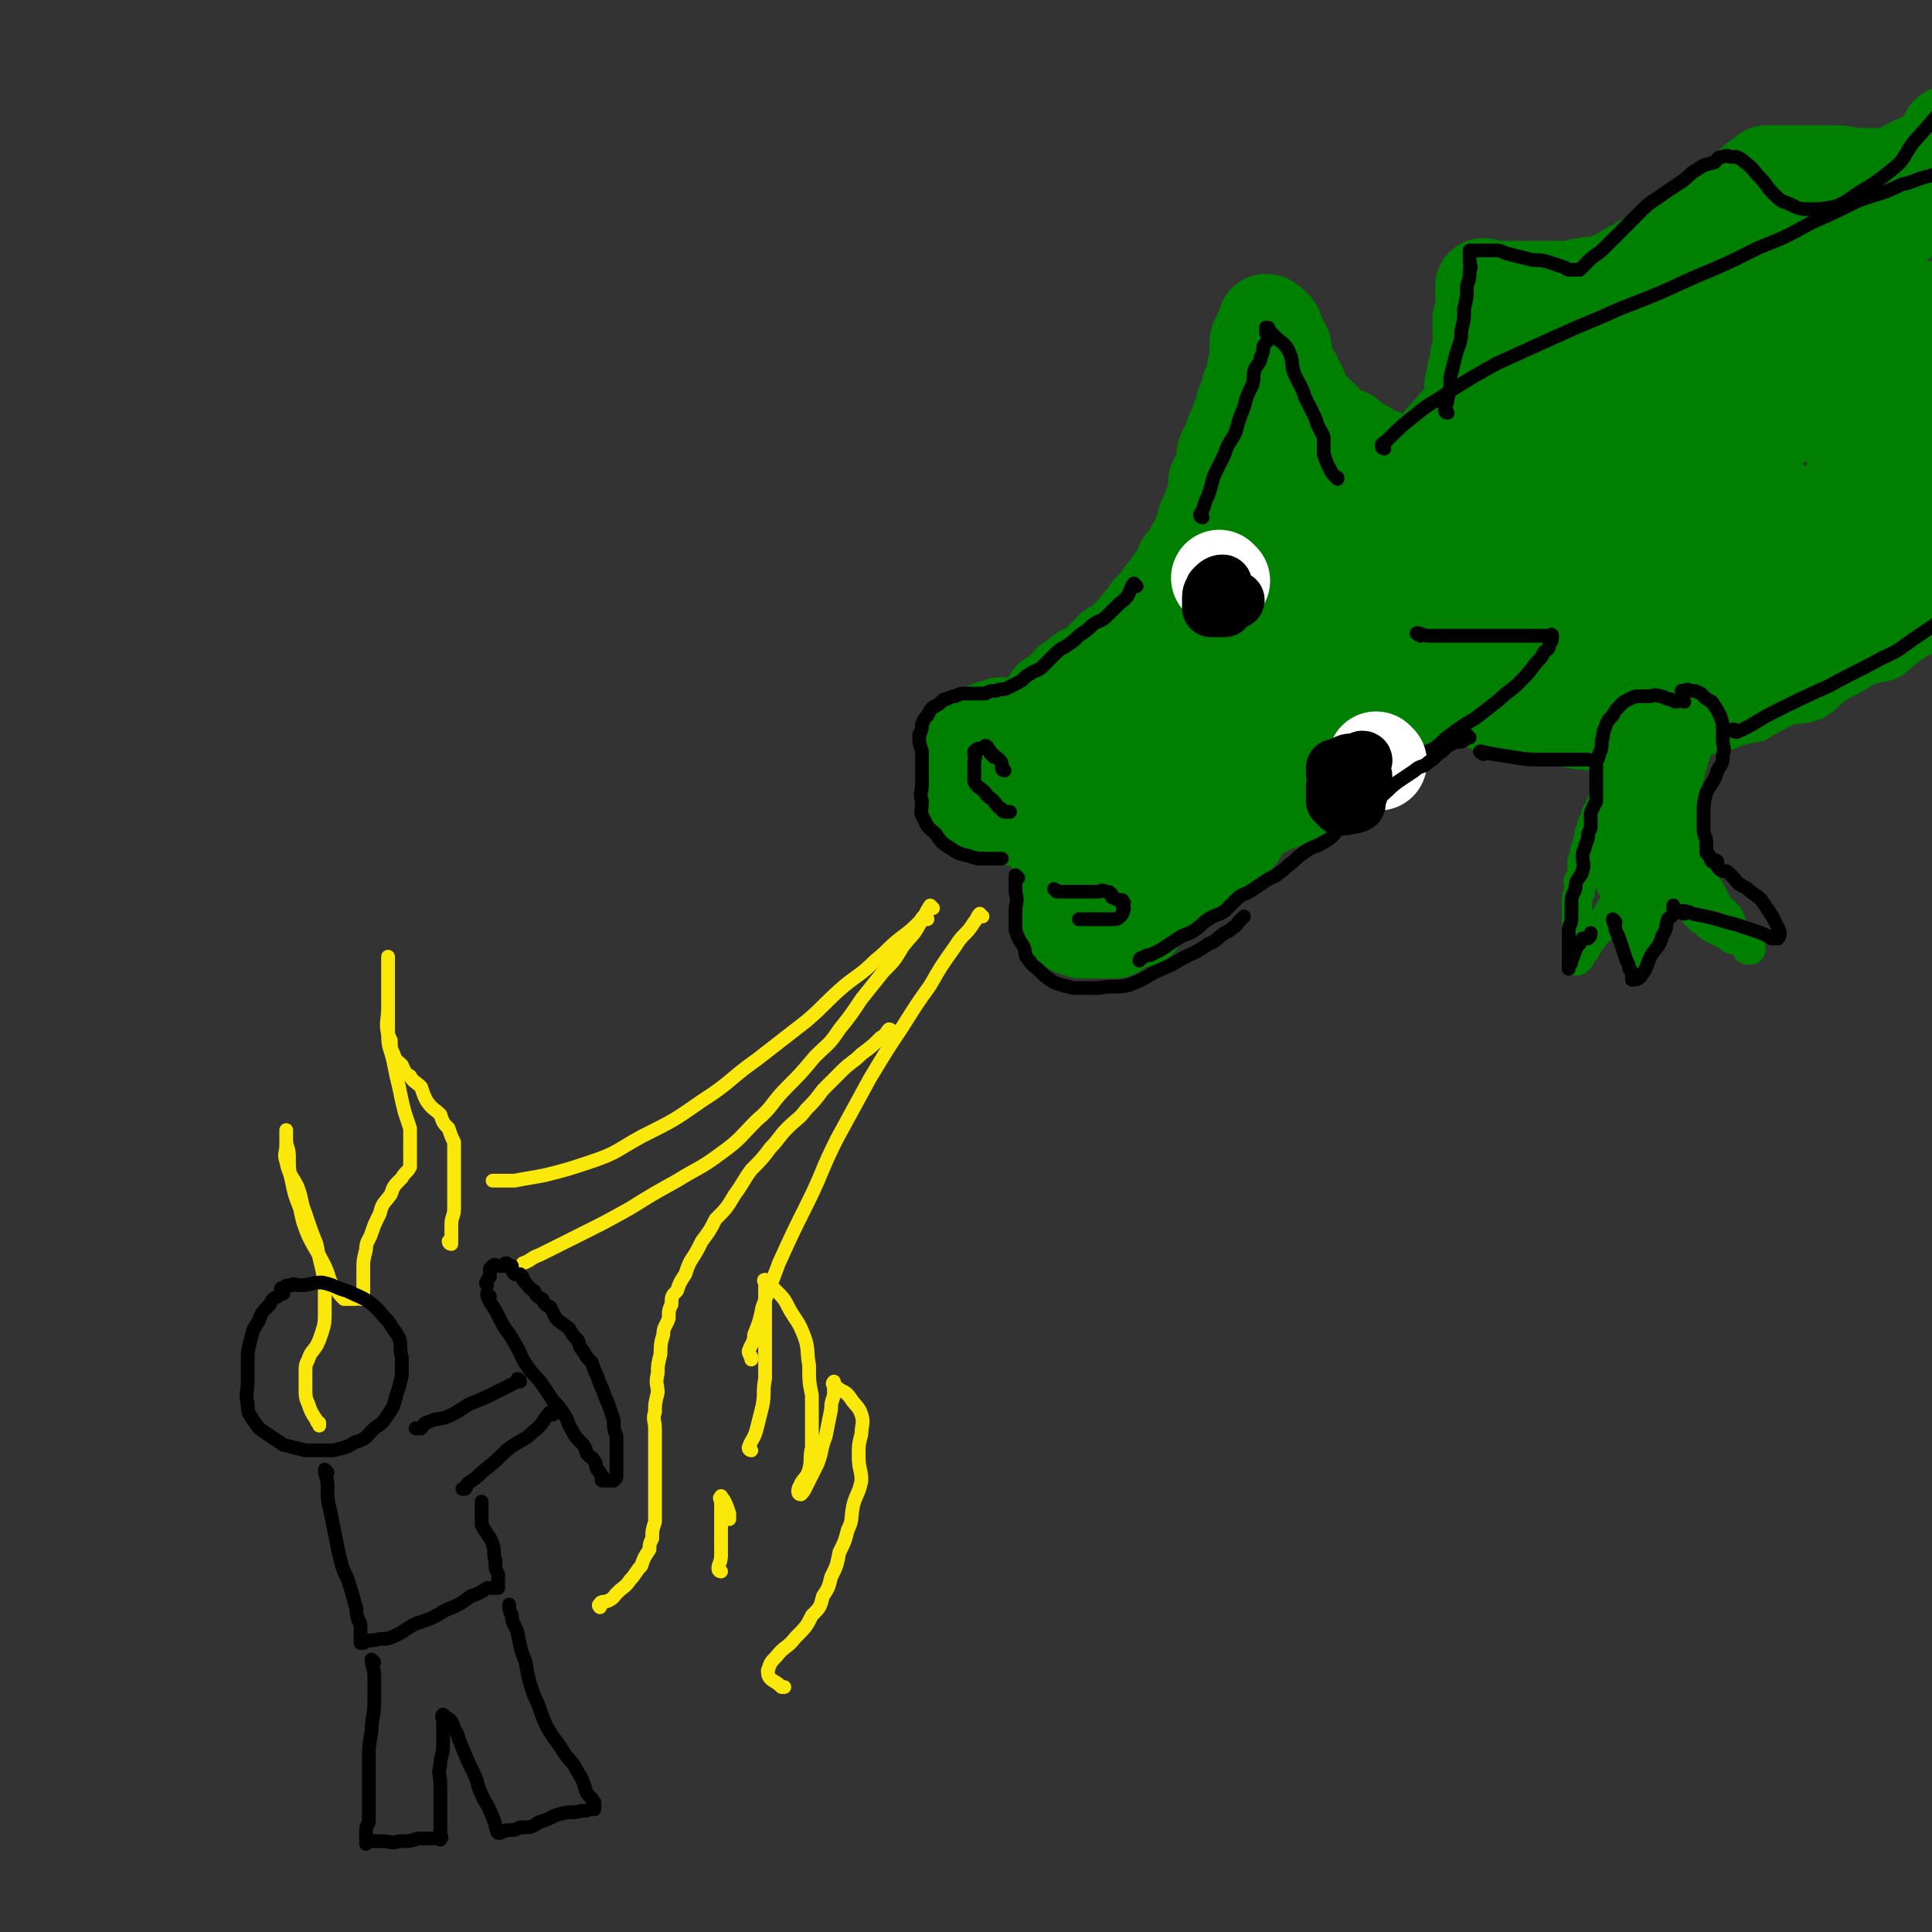 <svg viewBox='0 0 702 702' version='1.1' xmlns='http://www.w3.org/2000/svg' xmlns:xlink='http://www.w3.org/1999/xlink'><rect x="0" y="0" width="702" height="702" fill="#333333" stroke="none"/><g fill='none' stroke='rgb(0,128,0)' stroke-width='35' stroke-linecap='round' stroke-linejoin='round'><path d='M373,264c0,0 -1,-1 -1,-1 0,0 0,1 -1,1 0,0 0,0 -1,0 -1,0 -1,0 -3,0 -1,0 -1,0 -2,0 -1,0 -1,-1 -2,0 -1,0 -1,1 -2,1 0,0 -1,-1 -1,0 0,0 0,1 -1,1 0,0 -1,-1 -2,0 0,0 0,0 -1,1 0,0 0,0 -1,1 0,0 0,0 -1,1 0,0 0,0 -1,1 0,0 0,0 -1,1 0,1 1,1 0,2 0,0 0,0 -1,1 0,0 1,0 0,1 0,1 0,1 0,2 -1,0 0,0 0,1 0,1 0,1 0,2 0,1 0,1 0,1 0,1 0,1 0,1 0,1 0,1 0,2 0,0 0,0 0,1 0,0 0,0 0,1 0,0 0,0 0,1 0,0 0,0 0,1 0,1 -1,1 0,2 0,0 0,0 0,1 1,0 1,0 2,1 0,0 -1,0 0,1 0,0 1,0 2,1 0,0 0,1 1,1 0,0 1,-1 2,0 0,0 0,0 1,1 1,0 1,0 2,1 0,0 0,0 1,0 1,0 1,0 2,0 1,0 1,0 2,0 1,0 1,0 2,0 0,0 0,0 1,0 1,0 1,0 2,0 1,0 1,0 2,0 0,0 0,0 1,0 1,0 1,0 2,0 0,0 0,0 0,0 1,0 1,0 1,1 1,0 1,-1 1,0 1,0 0,1 0,1 1,0 1,0 1,0 1,0 0,0 0,1 1,0 1,0 1,1 1,0 0,1 0,1 1,0 1,-1 1,0 1,0 0,0 0,1 0,0 0,0 0,1 1,0 1,0 1,1 1,0 1,0 2,1 0,1 0,1 1,2 0,0 -1,1 -1,1 1,0 2,-1 2,0 0,0 0,0 -1,1 0,1 0,1 0,1 1,1 1,1 2,1 0,0 0,0 1,1 0,0 -1,0 -1,1 0,0 0,1 0,1 1,0 1,-1 1,0 1,0 0,0 0,1 0,1 0,1 0,2 0,0 0,0 0,1 0,0 0,0 0,1 0,0 1,1 1,1 -1,0 -1,0 -2,1 0,0 0,0 0,1 0,0 0,0 0,1 0,1 0,1 0,2 0,0 0,0 0,1 0,0 0,0 0,1 0,0 0,0 0,1 0,0 0,0 0,1 0,0 0,0 0,1 0,0 0,0 0,1 0,0 0,0 0,1 0,0 0,0 0,1 1,0 1,0 1,1 1,0 1,0 1,1 1,0 1,0 1,1 1,0 1,-1 2,0 0,0 0,1 1,1 0,0 1,0 2,0 0,0 0,0 1,0 0,0 0,0 1,0 1,0 1,0 2,0 0,0 0,0 0,0 1,0 1,0 2,0 0,0 0,0 1,0 0,0 0,0 1,0 1,0 1,0 2,0 0,-1 0,-1 1,-1 0,-1 0,-1 0,-1 1,-1 1,-1 2,-2 0,0 0,0 1,-1 0,0 0,0 0,0 1,-1 0,-1 0,-2 '/><path d='M369,266c0,0 -1,-1 -1,-1 1,0 2,0 4,0 1,-1 1,-1 3,-2 2,-2 2,-3 5,-5 2,-1 2,-1 5,-3 3,-1 3,-1 6,-3 3,-1 2,-1 5,-3 2,0 2,1 4,0 1,-1 1,-1 2,-2 0,-1 0,-1 1,-1 0,-1 0,-1 1,-1 0,-1 0,-1 1,-1 0,-1 -1,-1 -1,-1 '/><path d='M414,334c0,0 -1,0 -1,-1 1,-1 2,-1 4,-3 2,-1 2,-2 4,-4 2,-1 2,-1 4,-3 2,-2 2,-2 4,-4 2,-2 2,-2 4,-4 2,-1 2,-1 4,-3 2,-1 2,-1 4,-2 2,-2 2,-2 4,-4 1,-1 1,0 3,-1 0,-1 0,-1 1,-2 0,0 0,0 1,0 0,-1 0,-2 1,-2 0,-1 -1,0 -1,0 '/><path d='M383,255c0,0 -1,0 -1,-1 0,0 1,0 2,0 1,-1 1,-1 2,-2 1,-2 1,-2 3,-4 2,-1 2,-1 4,-3 1,-1 1,0 3,-1 2,-2 2,-2 4,-3 1,-2 1,-2 3,-3 1,-2 1,-2 3,-3 1,-1 2,0 3,-1 1,-1 0,-2 2,-3 0,-1 1,-1 2,-1 0,-1 0,-1 1,-2 0,-1 0,-1 1,-1 0,-1 0,-1 0,-1 1,-1 1,-1 2,-2 0,0 0,0 0,0 1,-1 1,-1 1,-1 1,-1 0,-1 0,-1 1,-1 1,-1 1,-1 1,-1 1,-1 1,-1 1,0 1,0 1,0 1,-1 1,-1 2,-1 0,-1 0,-1 1,-1 0,-1 -1,-2 -1,-2 1,-1 1,0 2,0 0,0 0,-1 0,-1 1,-1 0,-1 0,-1 1,-1 1,0 1,0 1,-1 0,-1 0,-2 1,0 1,1 1,1 1,0 1,-1 2,-1 0,-1 -1,-1 -1,-2 1,-1 1,-1 1,-1 1,-1 1,0 1,0 1,-1 0,-2 0,-4 1,0 1,0 1,0 1,-1 1,-1 1,-2 1,-1 1,-1 2,-2 0,-1 0,-1 0,-2 1,-1 1,-1 2,-2 0,-2 0,-2 1,-3 0,-2 0,-2 1,-4 0,-1 0,0 0,-1 1,-2 1,-2 2,-4 0,-1 0,-1 1,-2 0,-2 0,-2 1,-3 0,-2 0,-2 1,-3 0,-1 -1,-1 -1,-2 1,-1 1,-1 1,-2 1,-2 1,-2 2,-4 0,-1 0,0 1,-1 0,-1 -1,-1 -1,-2 0,0 0,0 0,-1 1,0 1,0 1,0 1,-1 0,-1 0,-2 1,0 1,0 1,0 1,-1 0,-1 0,-2 1,-1 1,-1 2,-2 0,-1 -1,-1 -1,-1 1,-2 1,-2 2,-3 0,-1 0,-1 0,-2 1,-2 1,-2 2,-3 0,-2 0,-2 0,-3 1,-1 1,-1 1,-2 1,-2 1,-2 1,-4 1,-1 1,-1 1,-2 1,-2 1,-2 1,-3 1,-1 0,-1 0,-2 1,-2 1,-2 1,-3 0,-1 0,-1 0,-1 0,-1 0,-1 0,-2 0,-1 0,-1 0,-1 0,-1 0,-1 0,-1 0,-1 0,-1 0,-2 1,-1 1,-1 1,-2 1,-1 1,-2 1,-2 1,-1 1,0 1,0 1,-1 0,-1 0,-2 0,0 0,-1 0,-1 1,0 1,1 1,1 1,0 1,0 1,1 1,0 1,0 1,1 1,0 0,0 0,1 1,2 1,2 1,3 1,1 2,1 2,2 1,1 0,1 0,1 0,2 0,2 0,3 1,1 1,1 1,2 1,1 1,1 1,2 1,2 1,2 2,3 0,1 -1,1 -1,1 1,1 1,1 1,2 1,1 1,0 2,1 0,1 0,2 0,3 1,1 1,0 1,1 1,0 0,0 0,1 1,1 1,1 3,2 0,0 0,0 0,1 1,1 1,1 2,2 0,1 0,1 1,1 0,0 0,-1 1,0 0,1 0,1 1,2 0,1 0,1 0,1 1,0 1,0 1,0 1,0 0,1 0,1 1,1 1,0 1,0 1,0 1,0 1,0 1,0 0,1 0,1 1,1 1,0 1,0 1,0 0,1 0,1 1,0 1,0 2,0 0,0 0,0 0,0 0,0 0,1 0,1 1,1 1,0 1,0 1,0 1,-1 2,0 0,0 0,1 0,2 1,1 1,0 2,1 1,0 1,1 1,1 1,0 1,0 2,0 0,0 0,0 1,0 0,0 0,0 0,1 1,0 1,1 1,1 1,0 1,0 1,0 1,0 1,1 1,1 1,0 1,0 1,0 1,0 1,0 1,0 1,0 1,0 1,0 1,0 0,1 0,1 1,0 1,-1 2,0 0,0 0,1 1,1 0,1 0,1 0,1 1,0 1,1 1,1 1,0 1,0 2,0 1,0 1,0 1,1 1,0 1,0 1,1 1,0 1,0 1,1 1,0 1,0 2,1 1,0 1,0 1,1 2,1 2,1 4,2 1,0 1,-1 3,0 1,0 0,1 1,2 2,1 2,0 4,1 1,0 1,1 3,1 1,0 1,-1 2,0 1,0 1,1 2,1 2,0 2,0 5,0 0,0 1,0 1,0 1,0 1,1 2,1 1,0 1,0 2,0 2,0 2,0 3,0 1,0 1,0 1,0 1,0 1,0 1,0 1,0 1,0 1,0 1,0 1,0 2,0 1,0 1,0 2,0 0,0 0,0 1,0 0,0 0,0 1,0 1,0 1,0 1,0 1,0 1,0 2,0 1,0 1,0 2,0 0,0 0,0 1,0 0,0 0,0 0,0 1,0 1,0 1,0 1,0 1,0 1,1 1,1 1,1 1,2 0,1 0,1 0,2 0,0 0,0 0,1 0,1 0,1 0,2 0,0 0,0 0,1 0,1 0,1 0,2 0,1 0,1 0,1 0,2 0,2 0,3 0,1 0,1 0,1 0,1 0,1 0,2 0,1 0,1 -1,2 0,1 0,1 -1,2 0,1 -1,1 -1,2 -1,1 0,1 -1,3 0,1 0,2 -1,3 -1,2 -1,1 -2,3 -1,2 -2,2 -3,4 -2,2 -1,3 -3,5 -2,3 -2,3 -4,5 -2,2 -1,2 -3,4 -2,2 -2,1 -4,3 -2,2 -1,2 -3,4 -2,2 -2,2 -4,4 -2,2 -3,2 -5,4 -2,1 -1,2 -3,3 -2,2 -2,1 -4,3 -3,2 -3,2 -5,4 -3,2 -3,2 -5,4 -2,2 -3,1 -5,3 -3,2 -2,2 -5,4 -2,2 -3,1 -5,3 -3,1 -3,1 -5,3 -3,2 -2,2 -5,4 -3,2 -3,1 -6,3 -3,2 -3,2 -6,4 -4,2 -4,2 -8,4 -5,2 -5,2 -9,4 -4,2 -4,3 -7,5 -4,2 -4,2 -7,4 -4,2 -4,2 -7,4 -3,2 -3,2 -6,3 -3,1 -3,2 -6,3 -2,1 -2,1 -5,2 -2,0 -2,0 -4,1 -1,0 -1,0 -2,1 0,0 0,0 -1,0 -1,0 -1,0 -1,0 0,0 0,0 -1,0 -1,-1 -1,-1 -2,-1 -1,-2 -1,-2 -2,-4 -1,-2 -1,-2 -2,-5 -1,-3 0,-3 -1,-7 0,-3 0,-3 0,-7 1,-4 1,-4 2,-8 1,-4 1,-5 3,-9 2,-4 2,-4 5,-8 3,-3 3,-3 6,-7 3,-3 3,-3 6,-7 3,-3 3,-3 7,-7 4,-3 4,-3 8,-7 3,-3 4,-2 7,-6 3,-3 3,-3 7,-7 3,-3 3,-3 7,-7 3,-3 3,-3 6,-6 3,-3 3,-3 7,-7 2,-2 2,-2 5,-4 2,-3 1,-3 4,-5 1,-3 2,-2 4,-4 1,-2 0,-2 1,-3 1,-1 2,0 2,-1 1,-1 1,-1 1,-2 1,-1 1,-1 1,-1 2,-1 2,0 4,0 2,0 2,0 4,0 2,0 2,-1 4,0 2,0 2,1 5,2 2,1 2,1 5,3 2,2 2,2 5,5 1,2 1,2 1,4 1,2 1,3 1,5 1,3 0,3 0,6 0,4 1,4 0,7 -1,4 -1,4 -3,7 -2,4 -2,4 -5,7 -4,4 -4,5 -8,8 -6,5 -6,5 -12,9 -7,4 -7,4 -14,8 -8,5 -8,5 -17,9 -8,5 -8,5 -17,9 -7,4 -8,4 -16,7 -5,2 -6,2 -11,4 -3,1 -3,2 -6,4 -1,0 -1,1 -1,1 0,0 0,0 1,0 0,0 0,0 0,0 7,-3 7,-3 13,-6 9,-4 9,-4 18,-9 8,-5 8,-5 16,-11 8,-6 9,-5 16,-12 7,-5 7,-6 12,-12 4,-5 4,-5 8,-11 3,-4 3,-4 5,-9 1,-3 0,-4 0,-8 1,-3 1,-3 1,-7 1,-3 1,-3 0,-7 0,-2 0,-2 -1,-3 -1,-3 -1,-3 -2,-5 -1,-2 -1,-2 -2,-3 -1,-2 -1,-2 -2,-3 -1,-2 -1,-2 -3,-3 -2,-2 -2,-2 -4,-3 -2,-2 -1,-2 -3,-3 -2,-2 -2,-2 -4,-3 -2,-2 -2,-1 -4,-2 -1,-1 -1,-2 -3,-2 -1,-1 -1,0 -2,0 -1,0 -2,-1 -3,0 -3,2 -3,3 -6,6 -5,6 -4,6 -8,13 -5,8 -5,8 -9,17 -5,8 -4,8 -9,16 -5,8 -6,8 -11,16 -5,6 -5,6 -10,13 -4,4 -5,4 -9,8 -4,4 -3,4 -7,7 -2,3 -2,3 -5,5 -1,1 -2,1 -2,2 2,1 3,1 6,1 8,0 9,0 17,-1 11,-3 11,-3 22,-8 11,-5 11,-5 22,-11 10,-5 10,-5 19,-11 9,-5 9,-6 17,-12 6,-5 7,-4 12,-10 5,-4 4,-5 9,-10 3,-3 4,-3 8,-7 3,-3 3,-3 6,-7 1,-1 0,-1 1,-2 1,-1 2,-2 2,-2 0,2 -1,3 -1,6 0,3 1,3 0,6 0,4 -1,4 -2,7 -1,4 -1,4 -3,7 -2,3 -2,3 -4,6 -3,3 -3,3 -6,5 -4,4 -4,4 -8,7 -1,1 -1,1 -2,2 0,0 0,0 0,0 '/></g>
<g fill='none' stroke='rgb(0,128,0)' stroke-width='11' stroke-linecap='round' stroke-linejoin='round'><path d='M540,172c0,0 -1,0 -1,-1 0,0 0,-1 0,-1 1,-3 1,-3 2,-6 2,-4 2,-4 3,-8 2,-3 2,-3 3,-6 2,-4 1,-5 2,-9 1,-3 1,-3 2,-5 1,-4 2,-3 2,-7 1,-2 1,-3 1,-6 1,-1 1,-1 1,-3 1,-2 1,-2 1,-4 1,-2 0,-2 0,-3 0,-1 0,-1 0,-2 0,-1 0,-2 0,-2 0,-1 1,0 1,0 1,0 1,0 2,0 2,0 2,0 4,0 2,0 2,0 4,0 2,0 2,0 3,0 2,0 2,0 3,0 2,0 2,0 3,0 2,0 2,0 3,0 2,0 2,0 3,0 1,0 1,1 2,1 2,0 2,0 3,0 2,0 2,0 3,0 2,0 2,0 3,0 2,0 2,0 4,0 3,0 3,0 6,0 2,0 1,-1 3,-1 3,-1 4,0 7,-1 2,-1 2,-1 4,-2 3,-1 2,-2 4,-3 2,-2 2,-2 4,-3 2,-1 2,0 3,-1 2,-1 1,-2 2,-3 1,-1 1,-1 2,-1 1,-1 1,-1 1,-1 0,-1 0,-1 0,-2 1,0 1,0 2,-1 0,0 -1,0 -1,-1 0,0 1,0 1,0 0,-1 0,-1 0,-1 0,-1 0,-1 0,-2 0,0 1,1 1,1 1,0 1,0 1,0 1,0 1,0 2,0 2,0 2,0 4,0 3,0 3,0 5,1 4,1 4,1 7,2 4,0 4,0 7,0 4,0 4,1 8,1 3,0 3,0 7,0 5,0 5,0 10,0 5,-1 5,-1 10,-2 3,-2 3,-2 6,-4 2,-2 2,-2 3,-4 1,-2 2,-2 2,-3 1,-2 0,-2 0,-3 0,-1 1,-1 1,-2 '/><path d='M533,257c0,0 -2,-1 -1,-1 1,0 2,1 4,2 4,2 4,2 8,3 4,1 4,1 8,2 4,1 4,2 8,3 3,1 3,0 7,1 3,1 3,1 7,2 3,1 3,1 6,1 2,0 2,-1 4,0 2,0 2,1 4,1 3,0 3,0 6,0 2,0 2,0 5,0 3,0 3,0 7,0 5,-1 5,0 11,-1 5,-1 5,-2 11,-3 5,-2 5,-2 11,-3 5,-3 5,-3 11,-6 5,-1 5,0 10,-2 5,-3 4,-4 9,-7 4,-2 4,-2 9,-5 4,-2 5,-1 10,-3 4,-3 4,-4 9,-7 3,-2 3,-1 6,-3 2,-2 2,-3 3,-4 1,-1 2,-1 2,-2 0,-1 0,-2 0,-2 0,0 1,1 1,1 1,0 0,0 0,0 '/><path d='M593,275c-1,0 -1,-1 -1,-1 -1,1 0,2 -1,3 0,1 0,1 -1,2 -1,1 -1,1 -2,2 -1,1 -1,1 -2,3 -1,2 -1,2 -2,4 0,1 0,1 -1,2 0,1 -1,1 -1,2 -1,1 0,2 -1,3 0,1 -1,0 -1,1 0,1 1,1 0,2 0,1 -1,0 -1,1 -1,1 0,1 0,2 0,1 -1,0 -1,1 -1,1 0,1 0,2 0,1 0,1 -1,2 0,0 0,0 0,1 0,1 0,1 -1,2 0,0 0,0 0,1 0,1 1,1 0,2 0,1 -1,1 -1,1 0,0 0,0 0,1 0,1 0,1 0,2 0,1 0,1 0,2 0,1 1,1 0,2 0,0 -1,-1 -1,0 -1,0 0,1 0,2 0,0 0,0 0,1 0,0 0,1 0,1 0,1 -1,1 -1,2 0,0 0,0 0,1 0,0 0,0 0,1 0,0 0,0 0,1 0,1 0,1 0,2 0,0 0,0 0,1 0,1 0,1 0,2 0,0 0,0 0,1 0,1 0,1 0,3 0,1 0,1 0,2 0,1 0,1 0,2 0,1 0,1 0,2 0,1 0,1 0,1 0,1 0,1 0,2 0,0 0,0 0,1 0,0 0,1 0,1 0,0 1,-1 1,-1 1,-2 1,-2 2,-3 1,-2 1,-2 2,-4 1,0 1,-1 1,-1 1,-1 1,-1 2,-2 1,-2 1,-2 2,-4 1,0 1,0 1,0 1,-2 0,-2 1,-3 1,-2 1,-2 2,-3 1,-1 1,0 2,-1 1,-1 1,-1 1,-1 1,-1 0,-2 1,-2 0,-1 1,0 1,0 1,-1 1,-1 1,-1 1,-1 0,-2 0,-2 0,1 0,2 0,3 0,1 0,1 0,2 0,1 0,1 0,2 0,1 0,1 0,3 0,1 0,1 0,2 0,1 0,1 0,3 0,1 0,1 0,2 0,1 0,1 0,3 0,1 1,1 1,2 0,1 0,1 0,2 0,0 1,0 1,1 0,0 0,0 0,1 0,1 0,1 0,1 0,0 0,1 0,1 1,-1 1,-1 1,-2 1,-2 1,-2 1,-3 1,-2 1,-2 1,-5 1,-2 0,-2 1,-4 1,-1 2,-1 2,-2 1,-2 1,-3 1,-5 1,0 1,0 1,-1 1,-2 0,-2 1,-3 1,-2 1,-2 2,-4 1,0 1,0 1,0 1,-2 2,-2 2,-3 0,-1 0,-1 0,-1 1,-1 1,-1 2,0 0,0 -1,0 -1,1 0,1 0,1 0,3 0,1 0,1 0,2 0,1 1,1 1,2 1,1 0,2 1,3 1,1 1,1 2,2 1,1 1,1 2,3 1,1 1,1 2,2 2,1 2,2 4,3 2,1 2,1 4,2 2,1 2,1 3,2 2,1 2,0 3,1 1,0 1,0 2,1 1,0 1,0 1,1 0,0 0,1 0,1 0,0 1,0 1,0 0,-1 0,-2 -1,-2 -1,-2 -1,-1 -2,-2 -2,-2 -2,-2 -3,-3 -1,-2 -1,-3 -2,-5 -1,-1 -1,-1 -2,-2 -1,0 -1,0 -2,-1 -1,-2 0,-2 -1,-3 -1,-2 -1,-2 -2,-4 -1,-1 -1,-1 -2,-2 -1,0 -1,0 -2,-1 -1,-2 0,-2 -1,-3 0,-2 0,-2 -1,-4 0,-1 -1,0 -1,-1 -1,-2 -1,-2 -1,-3 0,-2 0,-2 0,-4 0,-2 0,-2 0,-4 0,-3 0,-3 0,-6 0,-2 0,-2 0,-5 0,-2 0,-2 0,-4 0,-3 1,-3 1,-6 1,-2 1,-2 1,-3 1,-3 1,-3 2,-6 1,-2 1,-2 2,-4 1,-1 1,0 2,-1 1,-1 1,-1 1,-2 0,-1 0,-2 0,-2 0,0 0,1 0,1 0,0 0,0 0,0 '/><path d='M540,246c0,0 -2,-1 -1,-1 1,1 2,1 5,2 3,1 3,1 6,2 4,1 4,2 8,3 4,1 4,1 8,2 4,1 4,1 8,2 6,1 6,2 12,3 8,1 8,0 16,0 11,-1 11,0 21,-2 10,-2 10,-3 20,-6 9,-2 9,-2 18,-5 8,-2 8,-3 15,-6 6,-2 6,-2 12,-5 3,-1 3,-2 6,-4 4,-2 5,-1 8,-3 4,-2 4,-3 7,-4 '/></g>
<g fill='none' stroke='rgb(0,128,0)' stroke-width='35' stroke-linecap='round' stroke-linejoin='round'><path d='M558,177c0,0 -1,0 -1,-1 0,0 0,0 0,-1 1,-3 1,-3 1,-6 1,-3 0,-3 1,-6 1,-4 1,-4 2,-8 2,-3 2,-3 3,-7 1,-3 0,-4 1,-8 1,-2 1,-2 2,-4 1,-3 2,-3 2,-6 1,0 0,-1 0,-1 0,-1 1,-1 1,-2 1,-1 0,-1 0,-2 0,0 0,0 0,0 0,-1 0,-1 0,-1 0,0 1,0 1,0 1,0 1,0 2,0 2,0 2,0 3,0 3,0 3,0 6,0 2,0 2,0 3,0 3,0 3,0 5,0 3,0 3,0 5,0 3,0 3,0 6,0 2,0 1,-1 3,-1 3,-1 3,-1 6,-1 2,-1 2,-1 5,-2 3,-1 3,-1 6,-2 3,-1 3,-1 6,-2 3,-2 3,-1 7,-3 2,-2 2,-2 5,-4 1,-2 2,-2 3,-3 2,-2 2,-3 4,-4 2,-2 2,-2 3,-2 2,-2 2,-1 4,-2 1,-1 1,-1 2,-2 1,-1 1,-1 2,-1 1,-1 1,-1 2,-2 1,-1 1,-2 2,-2 1,-1 1,0 1,0 1,0 1,-1 1,-1 1,-1 1,-1 1,-2 1,-1 1,-1 1,-1 1,-1 1,-1 2,-2 1,-1 1,-1 2,-2 2,-1 2,-1 3,-2 1,-1 1,-1 2,-1 2,-1 2,-2 4,-2 3,-1 3,0 5,-1 3,-1 3,-2 5,-2 3,-1 3,-1 6,-1 4,-1 4,0 8,0 1,0 1,0 3,0 1,0 1,0 2,0 1,0 1,0 2,0 0,0 0,0 0,0 '/><path d='M516,170c0,0 -2,0 -1,-1 2,-2 3,-2 6,-5 3,-3 2,-3 6,-7 3,-4 4,-4 8,-8 3,-3 2,-4 6,-7 3,-3 3,-2 7,-6 3,-2 2,-3 6,-6 2,-2 3,-1 6,-3 3,-3 3,-3 7,-5 3,-3 3,-3 7,-6 3,-2 3,-2 7,-4 4,-2 4,-1 9,-3 4,-3 4,-4 9,-7 5,-2 5,-2 10,-4 6,-3 6,-4 12,-7 5,-2 6,-1 11,-3 5,-3 5,-3 10,-5 5,-3 5,-3 10,-6 5,-2 5,-2 10,-4 5,-1 5,-2 10,-3 7,-3 7,-3 14,-5 5,-3 5,-3 11,-6 3,-1 3,0 6,-1 2,-1 2,-2 3,-2 1,0 1,0 2,0 '/><path d='M534,153c0,0 -1,0 -1,-1 0,0 0,0 0,0 1,-2 1,-2 1,-4 1,-4 1,-4 1,-8 1,-3 1,-3 1,-5 1,-3 1,-3 1,-5 1,-3 1,-3 1,-5 1,-3 0,-3 0,-5 0,-2 0,-2 0,-4 1,-2 1,-2 1,-4 1,-2 0,-2 0,-3 0,-1 0,-1 0,-2 0,-1 0,-1 0,-2 0,0 0,-1 0,-1 1,0 1,1 2,1 2,0 2,0 4,0 3,0 3,0 6,0 3,0 3,0 6,0 3,0 3,0 7,0 3,0 3,0 7,0 2,0 2,-1 4,-1 4,-1 4,0 8,-1 3,-1 3,-2 7,-3 2,-2 2,-2 5,-3 2,-2 3,-2 6,-3 2,-2 2,-2 4,-3 3,-2 4,-2 7,-4 2,-2 2,-2 5,-4 2,-2 2,-3 5,-4 3,-3 3,-2 7,-4 2,-2 1,-3 3,-4 2,-1 2,-1 3,-2 2,-2 2,-2 3,-3 1,-1 2,-1 3,-2 1,0 1,-1 1,-1 0,0 -1,1 -1,1 0,0 1,-1 1,-1 1,0 1,0 1,0 2,0 2,0 4,0 2,0 2,0 3,0 3,0 3,0 5,0 3,0 3,0 5,0 4,0 4,0 7,0 4,0 4,1 8,1 4,0 4,0 7,0 6,0 6,0 12,-1 4,-1 4,-2 8,-4 2,-2 1,-2 3,-4 1,-2 1,-2 2,-3 1,-2 0,-2 1,-3 0,-1 1,0 1,0 '/><path d='M602,131c-1,0 -1,-1 -1,-1 -4,3 -4,4 -7,7 -6,6 -6,6 -11,13 -5,7 -5,7 -9,14 -5,9 -5,9 -8,18 -4,8 -4,8 -6,16 -2,7 -1,7 -1,14 0,6 0,6 0,13 1,4 0,4 2,8 3,5 3,5 7,8 4,4 5,4 11,5 7,1 8,1 15,0 10,-2 10,-2 20,-6 10,-4 11,-3 21,-10 9,-7 9,-8 16,-16 7,-8 7,-9 13,-17 5,-8 5,-9 10,-17 3,-7 3,-7 5,-14 3,-6 3,-6 4,-13 2,-6 2,-6 3,-13 1,-5 1,-5 1,-10 0,-3 1,-3 0,-7 -1,-3 -1,-3 -2,-7 -1,-1 0,-2 -1,-3 -1,-2 -1,-2 -2,-2 -2,-1 -2,-1 -4,-1 -3,0 -4,-1 -6,0 -6,2 -7,2 -12,6 -7,7 -6,7 -13,15 -7,8 -8,8 -14,17 -6,9 -6,9 -9,19 -4,9 -4,9 -6,19 -2,9 -1,9 -2,18 0,7 -1,7 0,14 2,6 2,7 6,11 3,5 4,5 10,7 6,3 6,3 13,3 8,0 9,1 17,-1 10,-4 11,-5 19,-12 9,-7 9,-7 15,-16 5,-9 4,-10 7,-20 3,-9 3,-9 4,-17 1,-9 1,-9 1,-17 1,-7 1,-7 1,-14 0,-6 0,-6 0,-12 0,-5 0,-6 0,-10 0,0 0,1 0,1 -1,-2 -1,-3 -3,-4 -4,-3 -4,-3 -8,-5 -6,-1 -6,-1 -12,-1 -6,-1 -6,0 -12,0 -6,0 -6,0 -13,1 -6,1 -7,1 -13,3 -8,3 -9,3 -16,7 -8,5 -8,6 -15,13 -7,8 -7,8 -13,18 -5,10 -5,11 -8,22 -3,10 -4,10 -5,21 -1,9 -1,9 0,18 1,7 1,7 3,14 2,4 3,4 6,7 5,4 6,4 12,5 7,1 8,1 14,-1 8,-3 9,-3 15,-9 8,-6 8,-7 14,-15 6,-8 6,-8 11,-17 4,-9 4,-9 6,-18 2,-7 2,-7 2,-14 0,-5 0,-5 -1,-10 -1,-4 -1,-4 -4,-7 -4,-2 -4,-3 -9,-3 -7,-2 -8,-2 -15,0 -12,3 -12,3 -22,10 -13,7 -13,7 -23,17 -10,9 -10,10 -18,21 -6,9 -6,9 -10,19 -3,7 -3,7 -3,15 0,5 0,6 2,10 3,5 4,6 9,7 7,2 8,1 16,1 11,-1 12,0 22,-4 11,-3 11,-4 20,-11 11,-7 11,-8 19,-16 8,-8 8,-9 14,-17 6,-9 6,-9 11,-18 3,-8 3,-8 5,-16 2,-6 1,-6 2,-12 0,-3 1,-4 0,-7 -1,-2 -1,-3 -3,-5 -3,-1 -4,-1 -7,0 -7,1 -8,0 -14,3 -12,6 -12,6 -23,13 -14,10 -14,10 -26,22 -9,10 -9,11 -17,22 -6,9 -7,9 -10,19 -3,7 -2,8 -3,16 0,5 -1,6 1,11 2,3 3,4 8,5 6,2 7,2 14,1 10,-1 11,0 19,-5 9,-4 9,-5 16,-12 6,-6 6,-7 11,-14 3,-6 3,-6 5,-13 2,-5 1,-5 1,-10 0,-4 0,-5 -2,-8 -2,-2 -3,-2 -6,-3 -6,-3 -7,-3 -13,-3 -8,-1 -8,-1 -17,0 -8,0 -8,0 -16,2 -8,2 -9,1 -17,5 -7,4 -7,5 -14,9 -5,4 -5,4 -9,7 -4,3 -5,3 -7,7 -2,3 -2,4 -2,7 0,3 0,4 2,6 4,4 5,4 10,7 6,4 7,3 13,6 7,3 6,3 13,5 5,2 5,1 11,2 4,0 4,1 9,1 1,0 1,0 3,0 1,0 2,0 2,0 -1,0 -2,0 -4,1 -2,1 -2,1 -3,2 -2,1 -2,1 -3,3 -1,1 -2,1 -3,3 -2,2 -2,2 -3,5 -1,2 -1,2 -2,4 -1,3 -1,4 -2,7 -1,4 -1,4 -2,8 -1,4 0,4 -1,8 0,5 0,5 -1,10 0,4 -1,4 -1,7 0,3 0,3 0,6 0,2 0,2 0,4 '/><path d='M600,286c-1,0 -1,-1 -1,-1 0,0 0,1 0,2 -1,4 -1,4 -2,8 -1,4 -1,4 -1,7 0,3 0,3 0,5 0,1 0,2 0,3 0,0 0,0 0,0 '/><path d='M541,256c0,0 -2,-1 -1,-1 1,0 2,0 4,1 7,1 7,1 15,3 8,1 8,2 15,3 7,1 7,0 14,1 3,0 3,0 5,0 '/><path d='M625,218c-1,0 -1,-1 -1,-1 '/><path d='M646,201c-1,0 -1,-1 -1,-1 '/><path d='M646,201c-1,0 -1,-1 -1,-1 '/><path d='M646,201c-1,0 -1,-1 -1,-1 '/><path d='M590,242c0,0 -1,-1 -1,-1 '/></g>
<g fill='none' stroke='rgb(0,0,0)' stroke-width='5' stroke-linecap='round' stroke-linejoin='round'><path d='M365,280c0,0 -1,0 -1,-1 0,0 1,0 0,0 0,-2 0,-2 -1,-3 -1,-1 -1,-1 -2,-1 0,-1 0,-1 -1,-1 0,-1 0,-1 -1,-2 0,0 0,-1 -1,-1 0,0 0,1 -1,1 0,0 -1,0 -1,0 -1,0 -1,0 -2,1 0,0 0,0 0,1 1,1 0,1 0,3 0,1 0,1 0,3 0,2 0,2 0,4 1,2 2,2 4,4 1,2 1,1 3,3 1,1 1,2 3,3 0,1 1,1 2,1 0,0 0,0 1,0 '/><path d='M384,324c0,0 -1,-1 -1,-1 0,0 1,1 3,1 2,0 2,0 4,0 2,0 2,0 4,0 1,0 1,0 3,0 1,0 1,0 2,0 1,0 1,-1 3,0 1,0 1,0 2,1 0,0 0,0 0,1 1,0 1,1 3,1 0,0 0,0 0,0 1,0 1,0 1,1 1,0 0,0 0,1 0,0 0,0 0,1 0,0 1,0 0,1 0,1 0,1 -1,2 -1,1 -1,1 -3,1 -2,0 -2,0 -4,0 -1,0 -1,0 -2,0 -1,0 -1,0 -3,0 -1,0 -1,0 -2,0 0,0 -1,0 -1,0 '/><path d='M437,188c0,0 -1,0 -1,-1 0,0 0,0 0,0 2,-3 1,-3 3,-7 1,-3 1,-3 2,-7 2,-4 2,-4 4,-8 1,-4 2,-4 4,-8 1,-4 1,-4 3,-9 1,-4 1,-4 3,-8 1,-3 0,-3 1,-6 1,-2 2,-2 2,-4 1,-2 1,-2 1,-4 1,-2 2,-2 2,-3 0,-1 0,-1 -1,-2 0,-1 0,-1 0,-2 1,0 1,0 1,1 1,1 1,1 2,2 3,3 3,2 5,5 2,4 1,4 2,8 2,5 3,5 4,9 2,4 2,4 4,8 1,4 2,4 3,7 0,3 0,3 0,6 1,3 1,3 2,5 1,2 1,2 2,3 1,1 1,0 1,1 '/><path d='M516,231c0,0 -2,-1 -1,-1 1,0 2,1 4,1 4,0 4,0 8,0 4,0 4,0 8,0 4,0 4,0 9,0 3,0 3,0 7,0 2,0 2,0 4,0 2,0 2,0 3,0 1,0 1,0 1,0 1,0 1,0 2,0 0,0 0,0 1,0 0,0 0,0 1,0 0,0 1,-1 1,0 0,1 0,2 -1,3 0,2 -1,2 -2,3 -1,2 -1,2 -3,4 -3,4 -3,4 -6,7 -3,3 -4,3 -7,6 -5,4 -5,4 -9,7 -5,3 -5,3 -9,6 -3,2 -3,3 -6,5 -2,1 -3,1 -5,2 -1,0 -1,0 -2,1 '/></g>
<g fill='none' stroke='rgb(255,255,255)' stroke-width='35' stroke-linecap='round' stroke-linejoin='round'><path d='M444,211c0,0 -1,-1 -1,-1 '/><path d='M501,277c0,0 -1,-1 -1,-1 '/></g>
<g fill='none' stroke='rgb(0,0,0)' stroke-width='21' stroke-linecap='round' stroke-linejoin='round'><path d='M444,216c0,0 -1,-1 -1,-1 0,0 1,1 1,1 1,0 0,-1 0,-2 0,-1 0,-1 0,-1 0,-1 1,-1 0,-1 0,0 -1,0 -2,1 0,0 0,0 -1,1 0,1 -1,1 -1,3 0,1 0,1 0,2 0,1 0,1 0,1 0,1 0,1 0,1 1,0 1,0 1,0 1,0 1,0 1,0 1,0 1,0 1,0 1,0 1,0 1,0 1,0 1,0 1,0 1,-1 0,-1 0,-2 0,-1 0,-1 0,-1 0,-1 0,-1 0,-1 0,-1 0,-1 0,-1 0,0 0,1 0,1 2,1 2,0 4,1 0,0 0,0 0,0 '/><path d='M486,280c0,0 -1,-1 -1,-1 0,0 0,1 0,2 1,1 0,2 1,3 1,1 1,0 2,1 1,0 1,1 1,1 1,0 1,0 2,0 1,0 1,0 2,0 0,0 0,0 1,0 0,-1 0,-1 0,-1 1,-1 1,-1 1,-2 1,-1 0,-1 0,-2 0,-1 0,-1 0,-2 0,-1 0,-1 0,-2 0,0 1,-1 0,-1 0,0 0,0 -1,1 0,0 0,0 0,0 -1,0 -1,0 -2,0 -2,0 -2,0 -4,1 -1,1 -1,2 -2,4 0,2 0,2 -1,4 0,2 0,2 0,4 0,1 0,1 0,1 1,1 1,0 1,1 1,0 1,1 1,1 1,0 1,0 2,0 2,-1 2,0 4,-1 0,-1 0,-1 0,-2 1,-2 1,-2 1,-3 1,-2 0,-2 0,-3 0,-2 0,-3 0,-3 0,0 1,1 0,2 0,0 0,0 -1,1 0,0 0,0 0,1 '/></g>
<g fill='none' stroke='rgb(0,0,0)' stroke-width='5' stroke-linecap='round' stroke-linejoin='round'><path d='M534,268c0,0 -1,-1 -1,-1 -1,0 0,1 -1,2 -1,1 -2,0 -4,1 -2,1 -2,1 -4,3 -3,2 -2,2 -5,4 -2,2 -3,1 -5,3 -3,2 -3,2 -6,4 -4,3 -3,3 -7,6 -4,3 -4,2 -7,5 -3,2 -3,2 -6,5 -4,3 -3,4 -7,6 -3,2 -3,1 -6,3 -3,2 -3,2 -5,4 -3,2 -2,2 -5,4 -2,2 -2,1 -5,3 -3,2 -3,2 -6,4 -2,1 -3,1 -5,3 -2,2 -2,2 -4,4 -3,2 -3,1 -6,3 -3,2 -2,2 -5,4 -3,2 -3,1 -6,3 -3,2 -3,2 -6,4 -2,1 -2,1 -4,2 -1,0 -1,0 -3,1 -1,0 -1,1 -1,1 '/><path d='M526,150c0,0 -1,0 -1,-1 0,-2 1,-2 1,-4 1,-4 1,-4 1,-8 1,-4 1,-4 2,-8 1,-4 2,-4 2,-9 1,-4 1,-4 1,-8 1,-4 1,-4 1,-8 1,-3 1,-3 1,-6 1,-1 0,-1 0,-3 0,-1 0,-1 0,-2 0,0 0,0 0,-1 0,-1 0,-1 0,-1 2,0 2,0 3,0 3,0 3,0 6,0 2,0 2,0 4,1 4,1 4,1 8,2 3,1 3,0 7,1 3,1 3,1 6,2 1,0 1,1 2,1 2,0 2,0 3,0 0,0 0,0 1,0 0,0 0,0 0,0 2,-2 2,-2 3,-3 3,-3 3,-2 6,-5 3,-3 3,-3 7,-7 3,-3 3,-3 7,-7 3,-3 4,-3 8,-6 3,-2 3,-2 6,-4 3,-2 3,-3 5,-4 3,-2 3,-2 7,-3 1,-1 1,-2 3,-2 2,-1 2,0 3,0 1,0 1,0 1,0 1,0 1,0 1,0 2,1 2,1 3,2 3,2 3,3 5,5 3,3 3,4 5,6 3,3 3,3 6,4 4,2 4,2 8,2 4,0 4,0 9,-1 5,-2 5,-3 10,-6 5,-3 5,-3 10,-7 5,-4 4,-4 8,-10 8,-9 9,-10 15,-18 '/><path d='M503,163c0,0 -1,0 -1,-1 0,-1 1,-1 2,-2 5,-5 5,-5 10,-9 6,-5 6,-4 13,-9 8,-5 8,-5 17,-10 11,-5 11,-5 22,-10 11,-5 12,-5 23,-10 13,-5 13,-5 26,-11 12,-5 12,-5 24,-11 10,-4 10,-4 19,-9 9,-4 9,-4 17,-8 8,-3 8,-2 16,-6 5,-1 5,-2 10,-3 2,-1 2,0 4,0 1,0 1,0 2,0 '/><path d='M539,274c0,0 -2,-1 -1,-1 4,1 5,1 11,2 6,1 6,1 13,1 5,0 5,0 11,0 2,0 2,0 4,0 '/><path d='M612,255c-1,0 -1,-1 -1,-1 -1,0 -1,1 -2,1 -1,0 -1,-1 -3,-1 -2,-1 -2,-1 -3,-1 -2,-1 -2,0 -4,0 -2,0 -2,0 -3,0 -2,0 -2,0 -4,1 -2,1 -2,1 -3,2 -2,2 -2,2 -3,4 -2,2 -2,2 -3,5 -1,2 0,2 -1,4 0,3 0,3 -1,5 0,2 -1,2 -1,3 0,2 0,2 0,4 0,1 0,1 0,3 0,1 0,1 0,3 0,1 0,2 0,3 0,2 0,1 -1,3 0,1 -1,1 -1,3 0,2 0,2 0,4 0,1 0,1 -1,3 0,2 0,2 -1,4 0,2 -1,2 -1,4 0,3 1,3 0,5 0,2 -1,2 -2,4 -1,2 0,2 -1,4 -1,2 -1,2 -1,5 0,3 0,3 0,5 0,2 -1,2 -1,4 0,2 0,2 0,4 0,1 0,1 0,3 0,1 0,1 0,3 0,1 0,1 0,1 0,1 0,1 0,2 0,1 0,1 0,1 0,0 0,-1 0,-1 1,-1 1,-1 1,-2 1,-2 1,-3 2,-5 1,-1 1,-1 2,-3 1,0 2,0 2,0 1,-1 1,-1 1,-2 '/><path d='M587,335c0,0 -1,-1 -1,-1 0,1 1,2 1,4 1,2 1,2 2,5 1,3 1,3 2,6 1,2 1,2 1,3 1,1 1,1 1,3 0,0 0,1 0,1 1,0 2,0 3,-1 3,-4 2,-4 4,-8 2,-3 3,-3 4,-7 2,-3 1,-3 2,-6 1,-1 2,-1 2,-3 1,0 0,0 0,-1 0,0 0,-1 0,-1 '/><path d='M612,332c-1,0 -2,-1 -1,-1 1,0 2,0 4,1 5,1 5,1 9,2 3,1 3,1 7,2 3,1 3,1 6,2 3,1 3,1 5,2 1,0 1,1 2,1 1,0 2,0 2,0 1,-1 1,-2 0,-4 -1,-2 -1,-2 -2,-4 -2,-3 -2,-3 -4,-6 -2,-2 -3,-2 -5,-4 -3,-2 -3,-1 -5,-4 -1,-1 -1,-1 -2,-2 -1,-1 -2,0 -3,-1 -1,-1 -1,-1 -1,-2 0,-1 0,-1 0,-1 -1,-1 -1,0 -2,0 -1,-1 0,-1 -1,-2 0,-1 -1,-1 -1,-1 0,-2 0,-2 0,-4 0,-2 -1,-2 -1,-5 0,-3 0,-3 0,-6 0,-3 0,-3 1,-7 2,-4 3,-4 4,-8 2,-3 2,-3 2,-6 1,-2 0,-2 0,-5 0,-2 0,-2 0,-4 0,-2 0,-2 -1,-5 -1,-2 -1,-2 -3,-5 -2,-1 -2,-1 -4,-3 -2,-1 -2,-1 -4,-1 -1,-1 -1,0 -3,0 0,0 0,0 0,0 '/><path d='M631,266c-1,0 -2,-1 -1,-1 0,0 0,1 1,1 7,-3 7,-4 13,-7 10,-5 10,-5 21,-10 9,-5 10,-5 19,-10 7,-3 7,-4 13,-8 3,-2 3,-2 6,-4 3,-3 4,-3 6,-5 '/><path d='M413,213c0,0 -1,-1 -1,-1 -1,1 -1,2 -2,4 -1,2 -2,2 -4,4 -2,2 -2,2 -4,4 -2,2 -2,1 -5,3 -2,2 -2,2 -5,4 -2,2 -2,2 -5,4 -2,1 -2,1 -4,3 -2,2 -2,2 -4,4 -2,2 -2,1 -5,3 -2,1 -2,2 -4,3 -2,1 -2,1 -4,2 -2,1 -2,0 -4,1 -2,0 -2,0 -4,1 -2,0 -2,0 -4,0 -1,0 -1,0 -3,0 -2,0 -2,0 -4,1 -1,0 -1,0 -3,1 -1,0 -1,0 -2,1 -1,1 -1,1 -3,2 -1,1 -1,1 -2,3 -1,1 -1,1 -2,3 0,2 0,2 -1,4 0,3 0,3 1,6 0,3 0,3 0,5 0,4 0,4 0,7 0,3 -1,3 0,6 0,4 -1,4 1,7 1,3 2,3 4,5 2,3 2,3 5,5 3,2 3,2 7,3 3,1 3,1 6,1 2,0 2,0 4,0 1,0 1,0 2,0 '/><path d='M370,319c0,0 -1,-1 -1,-1 0,2 0,3 0,6 1,4 0,4 0,7 0,4 0,4 0,7 1,3 1,3 3,6 1,3 0,3 2,5 1,2 2,2 4,4 2,2 2,2 5,4 3,1 3,1 7,2 4,0 5,0 9,0 6,-1 6,0 11,-1 5,-2 5,-2 10,-5 5,-2 5,-2 10,-5 4,-2 5,-2 9,-5 3,-1 3,-2 6,-4 2,-1 2,-1 3,-2 2,-1 1,-1 2,-2 1,-1 1,-1 2,-2 '/></g>
<g fill='none' stroke='rgb(250,232,11)' stroke-width='5' stroke-linecap='round' stroke-linejoin='round'><path d='M339,330c0,0 -1,-1 -1,-1 -2,3 -2,4 -4,7 -2,4 -3,4 -6,8 -3,5 -3,5 -7,9 -4,5 -4,5 -8,10 -4,6 -4,6 -8,11 -4,6 -4,5 -9,10 -5,6 -5,6 -10,11 -6,6 -5,7 -11,12 -6,6 -6,7 -13,12 -8,6 -8,5 -16,10 -9,5 -9,5 -17,10 -9,5 -9,5 -17,9 -8,4 -8,4 -16,8 -3,1 -3,2 -6,3 '/><path d='M357,333c0,0 -1,-1 -1,-1 -1,1 -1,2 -2,3 -3,5 -4,4 -7,9 -5,7 -5,7 -9,14 -5,7 -5,7 -10,15 -6,9 -6,9 -12,19 -6,11 -6,11 -12,22 -6,12 -5,12 -11,24 -5,10 -5,10 -10,21 -3,8 -3,8 -6,16 -1,5 -1,5 -3,10 0,3 -1,3 -2,6 0,1 1,2 1,3 0,0 0,0 0,-1 '/><path d='M337,334c0,0 0,-1 -1,-1 -1,0 -1,1 -2,2 -3,3 -3,3 -7,6 -5,4 -4,4 -9,8 -5,5 -6,5 -11,9 -7,6 -7,7 -14,13 -9,7 -9,7 -18,14 -10,7 -9,8 -20,15 -10,7 -10,7 -22,13 -9,5 -9,6 -18,9 -9,3 -9,3 -17,5 -5,1 -6,1 -11,2 -3,0 -3,0 -5,0 -2,0 -3,0 -3,0 '/><path d='M164,452c0,0 -1,0 -1,-1 0,0 1,0 1,0 0,-3 0,-3 0,-6 0,-3 1,-3 1,-6 0,-3 0,-3 0,-6 0,-3 0,-3 0,-6 0,-2 0,-2 0,-5 0,-3 0,-3 0,-7 -1,-2 -1,-2 -2,-5 -2,-2 -2,-2 -3,-5 -2,-2 -3,-2 -5,-5 -1,-2 -1,-2 -2,-5 -2,-2 -3,-2 -4,-4 -2,-1 -2,-2 -3,-4 -2,-2 -2,-1 -3,-4 -1,-2 -1,-2 -1,-5 -1,-2 -1,-2 -1,-5 0,-2 0,-2 0,-5 0,-3 0,-3 0,-6 0,-2 0,-2 0,-4 0,-2 0,-2 0,-3 0,-3 0,-3 0,-5 0,-1 0,-1 0,-1 0,-1 0,-2 0,-1 0,1 0,2 0,4 0,4 0,4 0,7 0,4 0,4 0,7 0,5 -1,5 0,10 0,5 1,5 2,10 1,5 1,5 2,9 1,5 1,5 2,9 1,3 1,3 2,6 0,3 0,3 0,6 0,2 0,2 0,4 0,2 0,2 0,4 -1,2 -2,2 -3,4 -3,3 -3,3 -4,6 -3,4 -3,3 -4,7 -2,4 -2,4 -3,7 -1,3 -2,3 -2,6 -1,4 -1,4 -1,7 0,3 0,3 0,5 0,2 0,2 0,4 0,0 0,0 0,1 0,0 0,1 0,1 0,0 -1,0 -1,0 -1,-1 -1,0 -2,0 -1,0 -1,0 -2,0 -1,0 -1,0 -2,0 -2,-2 -2,-2 -3,-4 -3,-3 -2,-4 -4,-8 -3,-6 -3,-5 -6,-11 -2,-5 -2,-5 -3,-10 -2,-5 -2,-5 -3,-10 -1,-4 -1,-4 -1,-9 0,-3 -1,-3 -1,-6 0,-1 0,-1 0,-2 0,-1 0,-2 0,-1 0,2 0,2 0,5 0,3 -1,3 0,6 1,5 2,5 4,9 2,5 1,5 3,10 2,6 2,6 4,11 1,5 1,5 2,9 1,5 1,5 1,9 0,3 0,3 0,7 0,3 0,4 -1,7 -1,3 -1,3 -2,5 -2,3 -2,2 -3,5 -1,2 -1,2 -1,5 0,3 0,3 0,6 0,2 0,3 1,5 1,3 1,3 3,6 0,1 1,1 1,2 0,0 0,-1 0,-1 '/><path d='M273,527c0,0 -1,0 -1,-1 1,-3 2,-3 3,-7 1,-4 1,-4 2,-8 1,-5 0,-5 1,-10 0,-6 0,-6 0,-11 0,-5 0,-5 0,-10 0,-3 0,-3 0,-7 0,-2 0,-2 0,-4 0,-1 0,-1 0,-3 0,0 -1,-1 0,-1 1,1 2,2 4,4 3,3 3,3 5,7 3,5 3,4 5,9 2,5 1,6 2,11 0,6 0,6 1,11 0,5 0,5 0,10 0,5 0,5 0,9 -1,4 0,4 -1,8 -1,3 -1,2 -3,5 0,1 -1,1 -1,3 0,0 0,1 1,1 1,-1 1,-1 2,-3 2,-4 2,-4 4,-8 2,-5 1,-5 3,-10 1,-5 1,-5 2,-10 0,-2 0,-2 1,-5 0,-1 0,-1 0,-3 0,-1 -1,-1 0,-2 0,0 0,1 1,2 2,2 3,1 5,4 2,3 3,3 4,6 1,3 0,4 0,7 -1,4 -1,4 -1,8 0,5 1,5 1,9 -1,5 -2,5 -3,9 -1,5 0,5 -2,9 -1,4 -1,4 -3,8 -1,5 -1,5 -3,9 -1,4 -1,4 -3,7 -1,4 -1,4 -4,7 -2,4 -2,4 -6,8 -3,4 -4,3 -7,7 -2,2 -2,2 -3,5 0,1 0,2 1,3 1,1 2,1 4,3 0,0 0,0 1,0 '/><path d='M262,571c0,0 -1,0 -1,-1 0,-2 1,-2 1,-5 0,-3 0,-3 0,-7 0,-4 0,-4 0,-8 0,-2 0,-2 0,-4 0,-1 -1,-2 0,-2 0,-1 0,0 1,1 1,2 1,2 2,5 0,1 0,1 0,2 '/></g>
<g fill='none' stroke='rgb(0,0,0)' stroke-width='5' stroke-linecap='round' stroke-linejoin='round'><path d='M178,471c0,0 -1,-1 -1,-1 0,1 0,1 1,3 2,3 2,3 4,7 2,4 3,4 5,8 3,5 2,5 5,9 2,3 3,3 5,6 2,3 2,3 4,6 2,2 2,2 4,5 2,3 1,3 3,6 1,2 1,2 3,4 1,1 1,1 2,3 0,1 0,1 1,2 1,1 1,0 2,2 1,1 0,1 1,3 0,0 0,0 1,1 0,1 1,1 1,2 0,0 -1,1 0,1 0,0 0,0 1,0 0,-1 0,0 1,0 0,0 0,0 1,0 0,0 1,0 1,0 1,-1 1,-1 1,-2 0,-2 0,-2 0,-4 0,-2 0,-2 0,-5 0,-2 0,-2 0,-5 -1,-3 -1,-3 -1,-6 -1,-3 -1,-3 -2,-6 -1,-2 -1,-2 -2,-5 -1,-2 -1,-2 -2,-5 -1,-2 -1,-2 -2,-5 -2,-2 -2,-2 -3,-4 -2,-2 -1,-2 -2,-4 -2,-2 -2,-2 -3,-4 -2,-2 -3,-2 -5,-4 -1,-2 -1,-2 -2,-4 -2,-1 -2,-1 -3,-3 -2,-1 -2,-1 -3,-3 -2,-1 -2,-2 -4,-4 0,-1 0,-1 -1,-2 -1,0 -2,0 -2,0 -1,-1 -1,-2 -1,-3 -1,0 -1,0 -2,-1 -1,0 -1,1 -1,1 -1,0 -1,0 -1,0 -1,0 -1,0 -1,0 -1,0 -1,-1 -2,0 0,0 0,0 -1,1 0,1 0,1 0,2 0,0 0,0 0,1 -1,1 -1,1 -1,2 -1,0 0,1 0,1 '/><path d='M189,502c0,0 0,-1 -1,-1 0,0 0,0 0,1 -4,2 -4,2 -8,4 -4,2 -4,2 -9,4 -4,2 -4,3 -9,5 -3,1 -3,0 -7,2 -1,0 -1,1 -2,2 -1,0 -1,0 -2,0 '/><path d='M201,514c0,0 0,-1 -1,-1 -3,3 -2,4 -6,7 -4,4 -5,3 -10,7 -4,4 -4,4 -9,8 -2,2 -2,2 -5,4 -1,1 0,1 -1,2 -1,0 -1,0 -1,0 '/><path d='M103,470c0,0 0,-1 -1,-1 0,0 0,1 -1,2 -2,1 -2,1 -3,3 -3,3 -3,3 -4,6 -2,3 -2,3 -3,7 -1,4 -1,4 -1,8 0,4 0,4 0,7 0,4 -1,4 0,8 0,3 0,3 2,6 2,3 2,3 5,5 3,2 3,2 6,4 4,1 4,1 8,2 5,0 5,0 10,0 4,-1 5,-1 8,-3 4,-1 4,-2 7,-5 3,-2 3,-2 5,-5 2,-3 2,-3 3,-7 1,-3 1,-3 2,-7 0,-3 0,-3 0,-7 -1,-3 0,-4 -1,-7 -2,-3 -2,-3 -4,-6 -3,-3 -3,-4 -7,-7 -3,-2 -4,-2 -8,-4 -4,-1 -4,-2 -9,-3 -4,0 -4,1 -8,1 -2,0 -2,-1 -3,0 -2,0 -2,0 -3,1 -1,0 -1,0 -1,1 '/><path d='M119,535c0,0 -1,-1 -1,-1 0,2 1,3 1,6 0,5 0,5 1,9 1,5 1,5 2,10 1,5 1,5 2,9 1,4 2,4 3,8 1,3 1,3 2,7 1,2 0,2 1,5 0,1 1,1 1,3 0,1 0,1 0,2 0,1 0,1 0,2 0,0 0,0 0,1 0,0 0,0 0,1 0,0 0,0 1,0 2,-1 2,-1 4,-1 3,-1 3,0 6,-1 5,-2 5,-3 9,-5 6,-2 6,-2 11,-5 5,-2 5,-2 9,-5 3,-1 3,-1 6,-3 1,0 1,0 3,0 1,-1 1,0 1,0 0,0 0,0 0,0 0,-1 0,-1 0,-1 0,-2 0,-2 0,-4 -1,-2 -1,-2 -1,-5 -1,-3 0,-3 -1,-6 -1,-3 -2,-3 -4,-7 0,-3 0,-3 0,-6 0,-1 0,-2 0,-2 0,-1 0,0 0,1 '/><path d='M136,604c0,0 -1,-1 -1,-1 0,2 1,3 1,6 0,5 0,5 0,9 0,6 -1,6 -1,11 -1,6 -1,6 -1,11 0,5 0,5 0,9 0,3 0,3 0,6 0,2 0,2 0,4 0,1 0,1 0,3 0,1 -1,1 -1,3 0,0 0,0 0,1 0,1 0,1 0,2 0,0 0,0 0,1 0,0 0,1 0,1 0,0 0,0 1,-1 2,0 2,0 5,0 3,0 3,1 6,0 4,0 4,0 7,-1 2,0 2,0 4,0 1,0 1,0 3,0 1,0 1,1 1,0 1,0 0,-1 0,-2 0,-2 0,-2 0,-4 0,-3 0,-3 0,-6 0,-4 0,-4 0,-8 0,-3 -1,-3 0,-7 0,-3 1,-3 1,-7 0,-2 0,-2 0,-5 0,-2 0,-2 0,-4 0,-1 -1,-1 0,-2 0,0 0,0 1,1 2,1 2,1 3,4 2,3 1,3 3,7 2,5 2,5 4,9 2,4 1,4 3,8 1,3 2,3 3,6 1,2 1,2 2,5 0,1 0,1 1,2 0,0 -1,0 0,1 1,0 1,0 3,-1 3,0 3,0 5,-1 4,0 4,0 7,-2 4,-1 4,-2 8,-3 4,-1 4,0 7,-1 2,0 2,0 4,-1 1,0 1,1 1,0 0,0 0,-1 0,-2 -1,-2 -2,-2 -3,-4 -1,-3 -1,-4 -3,-7 -2,-4 -2,-3 -5,-7 -3,-5 -3,-4 -6,-9 -3,-6 -2,-6 -5,-12 -2,-6 -2,-6 -3,-12 -2,-5 -2,-6 -3,-11 -1,-3 -2,-3 -2,-6 -1,-2 -1,-2 -1,-4 '/></g>
<g fill='none' stroke='rgb(250,232,11)' stroke-width='5' stroke-linecap='round' stroke-linejoin='round'><path d='M324,375c0,0 0,-1 -1,-1 -1,1 -1,2 -3,3 -3,3 -3,3 -7,6 -3,3 -4,3 -7,6 -4,4 -4,4 -7,7 -3,4 -3,4 -6,7 -3,4 -3,3 -7,7 -3,3 -3,4 -6,7 -3,4 -3,4 -7,8 -3,4 -3,5 -6,9 -3,5 -3,5 -7,9 -2,4 -2,4 -5,8 -2,4 -2,4 -4,7 -1,2 -1,2 -2,5 -2,3 -2,3 -3,6 -2,2 -2,2 -2,5 -1,2 -1,2 -1,5 -1,3 -2,3 -2,6 -1,3 -1,4 -1,7 -1,4 -1,4 -1,7 -1,4 0,4 0,7 -1,4 -1,4 -1,7 -1,3 0,3 0,6 0,3 0,3 0,6 0,3 0,3 0,6 0,2 0,2 0,5 0,3 0,3 0,6 0,3 0,3 0,6 0,2 0,2 0,5 -1,3 -1,3 -1,6 -1,2 -1,2 -1,4 -2,3 -2,3 -3,6 -2,2 -2,3 -4,5 -2,3 -2,2 -5,5 -1,1 -1,2 -4,3 -1,0 -2,0 -2,1 -1,0 0,1 0,1 0,0 0,0 0,0 '/></g>
</svg>